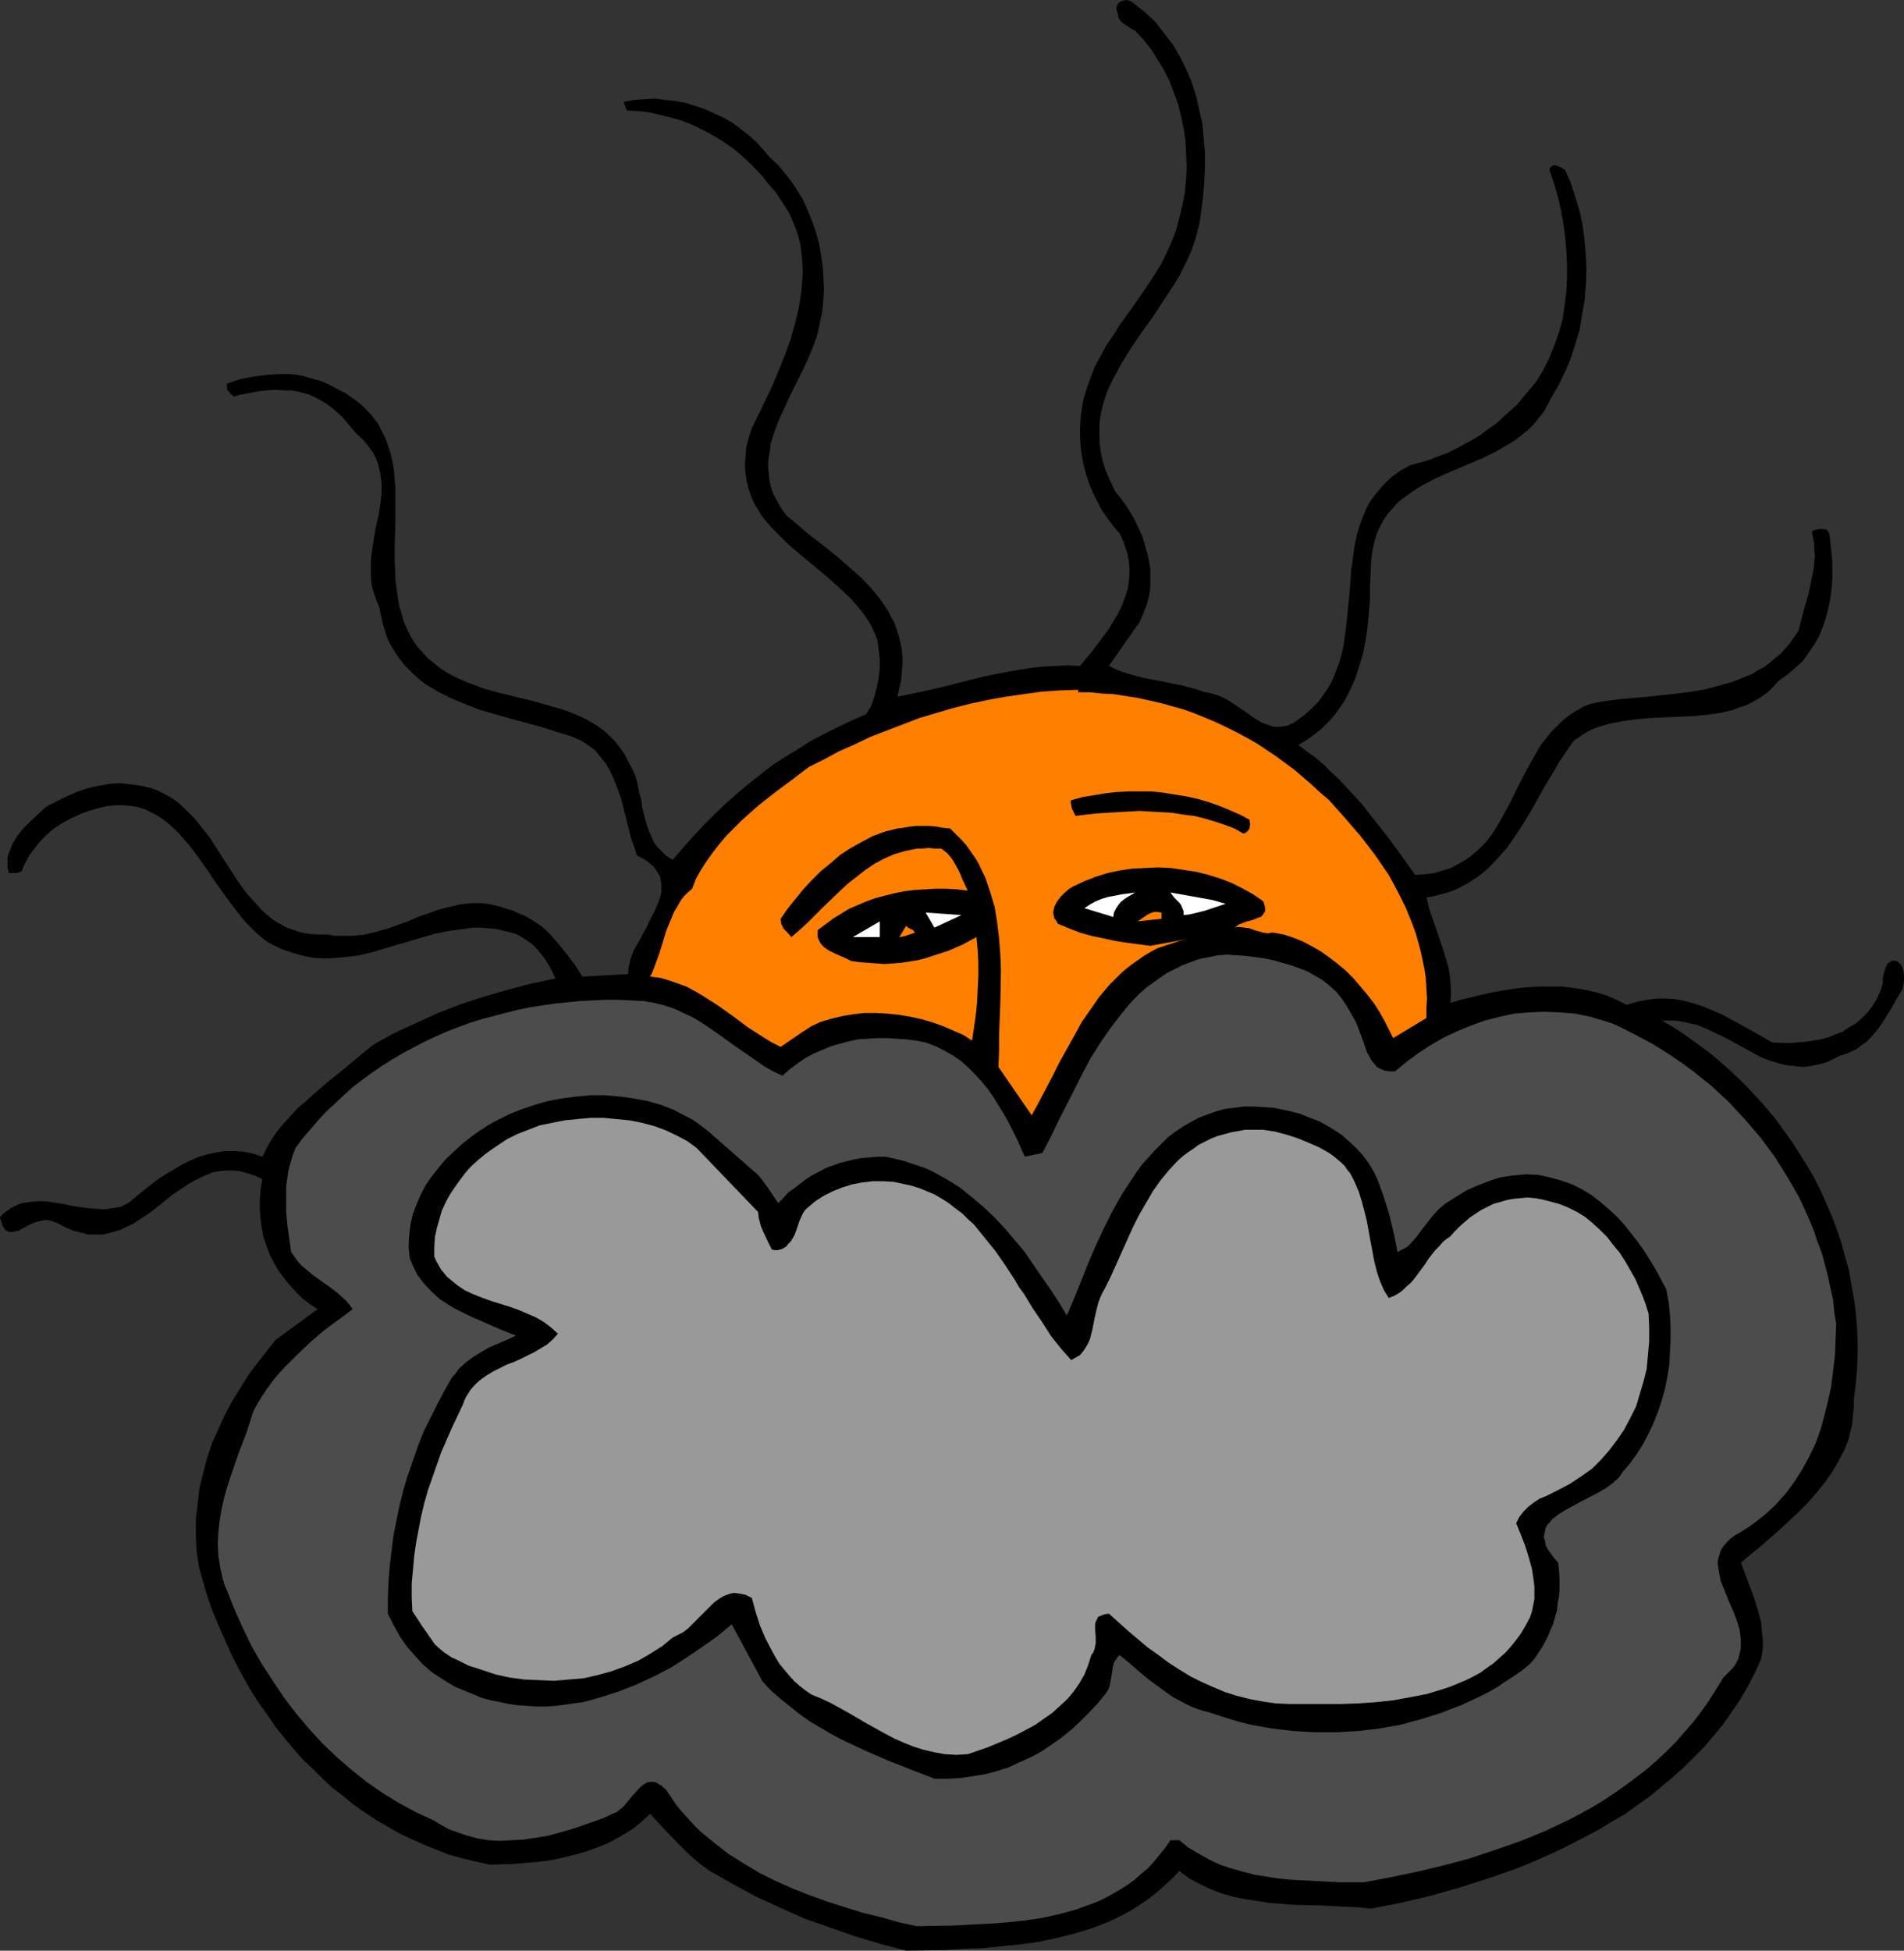 <?xml version="1.0" encoding="UTF-8" standalone="no"?>
<svg
   version="1.0"
   width="129.724mm"
   height="132.868mm"
   id="svg12"
   sodipodi:docname="Sun &amp; Clouds 24.wmf"
   xmlns:inkscape="http://www.inkscape.org/namespaces/inkscape"
   xmlns:sodipodi="http://sodipodi.sourceforge.net/DTD/sodipodi-0.dtd"
   xmlns="http://www.w3.org/2000/svg"
   xmlns:svg="http://www.w3.org/2000/svg">
  <rect width="100%" height="100%" fill="#333333" stroke="none"/>
  <sodipodi:namedview
     id="namedview12"
     pagecolor="#ffffff"
     bordercolor="#000000"
     borderopacity="0.25"
     inkscape:showpageshadow="2"
     inkscape:pageopacity="0.0"
     inkscape:pagecheckerboard="0"
     inkscape:deskcolor="#d1d1d1"
     inkscape:document-units="mm" />
  <defs
     id="defs1">
    <pattern
       id="WMFhbasepattern"
       patternUnits="userSpaceOnUse"
       width="6"
       height="6"
       x="0"
       y="0" />
  </defs>
  <path
     style="fill:#000000;fill-opacity:1;fill-rule:evenodd;stroke:none"
     d="m 291.688,0.646 1.616,1.293 1.454,1.131 2.747,2.585 2.262,2.908 2.262,2.908 1.778,3.07 1.616,3.232 1.454,3.393 1.131,3.555 0.808,3.555 0.808,3.555 0.323,3.716 0.323,3.716 v 3.878 l -0.162,3.716 -0.323,3.878 -0.485,3.878 -0.323,2.424 -0.646,2.585 -0.646,2.424 -0.808,2.262 -0.97,2.262 -1.131,2.262 -1.131,2.262 -1.293,2.1 -2.747,4.201 -2.747,4.201 -2.909,4.039 -2.747,4.039 -2.586,4.201 -1.131,2.1 -1.131,2.1 -0.97,2.1 -0.808,2.1 -0.646,2.262 -0.485,2.262 -0.323,2.262 v 2.262 2.424 l 0.323,2.424 0.485,2.424 0.808,2.585 1.131,2.585 1.293,2.747 1.454,1.777 1.293,1.777 1.131,1.777 1.131,1.939 0.97,2.1 0.97,2.1 0.646,2.1 0.646,2.262 0.485,2.1 0.323,2.262 v 2.262 2.262 l -0.323,2.262 -0.646,2.262 -0.808,2.1 -0.97,2.262 -7.918,11.31 1.293,0.646 1.454,0.646 3.07,0.969 3.07,0.808 3.394,0.646 6.464,1.293 3.07,0.808 3.07,0.969 1.616,0.323 1.616,0.485 1.454,0.646 1.454,0.808 2.909,1.939 1.454,0.969 1.293,0.969 1.454,0.969 1.454,0.808 1.454,0.485 1.293,0.485 h 1.454 l 1.454,-0.162 0.808,-0.162 0.646,-0.323 0.808,-0.323 0.646,-0.485 2.262,-1.616 1.778,-1.616 1.778,-1.777 1.293,-1.777 1.293,-1.939 1.131,-2.1 0.808,-2.1 0.808,-2.1 0.646,-2.262 0.485,-2.262 0.323,-2.262 0.323,-2.424 0.485,-4.686 0.485,-4.847 0.323,-4.847 0.646,-4.686 0.323,-2.262 0.485,-2.262 0.646,-2.262 0.808,-2.1 0.808,-2.1 0.97,-1.939 1.293,-1.777 1.454,-1.777 1.616,-1.777 1.778,-1.616 2.101,-1.454 2.424,-1.293 2.424,-0.646 2.262,-0.646 2.424,-0.969 2.262,-0.808 2.262,-1.131 2.101,-1.131 2.101,-1.131 2.101,-1.293 1.939,-1.454 2.101,-1.454 1.778,-1.616 1.939,-1.777 1.778,-1.616 1.616,-1.939 1.616,-1.939 1.616,-1.939 1.778,-2.908 1.616,-3.232 1.293,-3.232 1.131,-3.232 0.97,-3.393 0.485,-3.555 0.485,-3.555 0.162,-3.555 v -3.555 l -0.162,-3.555 -0.323,-3.555 -0.485,-3.555 -0.646,-3.555 -0.808,-3.393 -0.97,-3.393 -1.131,-3.232 0.162,-0.485 0.162,-0.323 0.485,-0.323 0.485,-0.162 0.646,0.162 1.131,0.485 0.485,0.323 0.485,0.323 1.454,3.232 1.131,3.555 1.131,3.716 0.808,3.716 0.485,3.878 0.323,3.878 0.162,3.716 -0.162,4.039 -0.323,3.878 -0.646,3.716 -0.646,3.878 -1.131,3.716 -1.131,3.555 -1.454,3.393 -1.616,3.393 -1.778,3.07 -1.131,2.1 -0.97,1.777 -1.293,1.616 -1.293,1.616 -1.454,1.454 -1.616,1.293 -1.616,1.293 -1.616,0.969 -3.555,2.1 -3.717,1.777 -7.595,3.232 -3.717,1.616 -3.717,1.939 -1.616,0.969 -1.616,1.131 -1.616,1.131 -1.454,1.131 -1.293,1.454 -1.293,1.454 -1.131,1.616 -0.97,1.777 -0.808,1.777 -0.646,2.1 -0.485,2.262 -0.323,2.424 -0.323,7.109 v 3.393 l -0.323,3.555 -0.323,3.393 -0.485,3.393 -0.646,3.232 -0.97,3.232 -0.97,3.07 -1.293,2.908 -1.454,2.908 -1.778,2.585 -0.97,1.293 -1.131,1.293 -1.131,1.131 -1.131,1.131 -1.454,1.131 -1.293,0.969 -1.454,0.969 -1.616,0.969 2.101,1.616 2.262,1.616 2.101,1.777 1.939,1.939 2.101,1.939 1.939,2.1 3.878,4.201 3.555,4.524 3.555,4.524 3.394,4.686 3.232,4.524 2.586,-0.162 2.424,-0.323 2.101,-0.646 2.101,-0.646 1.778,-0.969 1.778,-0.969 1.616,-1.131 1.454,-1.293 1.454,-1.293 1.293,-1.454 1.131,-1.454 1.131,-1.777 1.939,-3.393 1.939,-3.555 1.778,-3.716 1.939,-3.716 1.939,-3.555 2.101,-3.555 1.293,-1.616 1.293,-1.616 1.454,-1.454 1.454,-1.454 1.616,-1.293 1.778,-1.131 1.939,-1.131 2.101,-0.808 3.555,-0.646 3.717,-0.485 7.434,-0.646 7.434,-0.808 3.717,-0.485 3.717,-0.646 3.555,-0.969 3.394,-0.969 3.232,-1.293 1.616,-0.646 1.454,-0.969 1.616,-0.808 1.454,-1.131 1.293,-1.131 1.454,-1.131 1.293,-1.454 1.131,-1.293 1.131,-1.616 1.131,-1.616 0.808,-3.232 0.808,-3.07 0.97,-3.232 0.646,-3.232 0.646,-3.07 0.323,-3.393 -0.162,-1.454 v -1.777 l -0.323,-1.454 -0.323,-1.616 0.485,-0.323 0.646,-0.162 0.646,-0.162 h 0.808 0.646 l 0.646,0.162 0.323,0.485 0.323,0.485 0.323,2.747 0.323,2.747 0.162,2.747 v 2.747 l -0.162,2.747 -0.323,2.585 -0.485,2.585 -0.646,2.585 -0.808,2.424 -0.97,2.424 -1.293,2.262 -1.454,2.1 -1.454,2.1 -1.939,1.777 -2.101,1.777 -2.262,1.616 -1.293,1.454 -1.293,1.293 -1.293,0.969 -1.454,0.969 -1.454,0.808 -1.616,0.808 -1.616,0.485 -1.616,0.646 -3.394,0.808 -3.394,0.485 -3.555,0.323 -3.717,0.162 -3.555,0.162 -3.717,0.162 -3.555,0.323 -3.555,0.485 -3.394,0.646 -1.616,0.485 -1.616,0.485 -1.616,0.646 -1.454,0.808 -1.454,0.969 -1.454,0.969 -1.939,2.747 -1.939,2.908 -1.778,3.07 -1.939,3.232 -3.555,6.301 -1.939,3.232 -1.939,2.908 -2.101,3.07 -2.262,2.585 -2.424,2.585 -1.293,1.131 -1.454,1.131 -1.454,0.969 -1.454,0.969 -1.616,0.808 -1.616,0.808 -1.778,0.646 -1.778,0.485 -1.778,0.485 -1.939,0.323 0.808,3.232 1.131,3.232 2.262,6.625 0.97,3.232 0.485,1.616 0.323,1.777 0.162,1.777 0.162,1.939 v 1.777 l -0.162,1.939 2.586,-0.808 2.747,-0.646 2.747,-0.646 2.747,-0.646 2.909,-0.485 3.07,-0.485 2.909,-0.323 3.07,-0.162 h 2.909 3.07 l 2.909,0.323 2.909,0.485 2.909,0.646 2.747,0.808 2.586,1.131 2.586,1.293 2.747,-0.808 2.424,-0.485 2.586,-0.323 h 2.424 l 2.424,0.162 2.424,0.485 2.424,0.646 2.424,0.808 2.262,0.969 2.262,0.969 4.525,2.424 4.363,2.424 4.202,2.424 4.202,0.162 2.101,-0.162 2.101,-0.162 2.101,-0.323 1.939,-0.323 1.939,-0.485 1.939,-0.808 1.778,-0.646 1.616,-1.131 1.778,-0.969 1.454,-1.293 1.454,-1.454 1.293,-1.616 1.131,-1.777 0.97,-2.1 0.323,-0.969 0.323,-1.131 v -1.131 l 0.162,-1.131 0.323,-0.969 0.323,-0.969 0.485,-0.969 0.485,-0.323 0.485,-0.323 h 0.646 0.485 l 0.646,0.323 0.323,0.323 0.323,0.323 0.323,0.485 0.323,1.131 0.162,1.293 v 1.131 l -0.162,1.293 -0.323,1.131 -1.454,2.424 -1.454,2.585 -1.616,2.585 -1.616,2.424 -1.939,2.262 -1.131,1.131 -1.131,0.808 -1.293,0.969 -1.293,0.646 -1.454,0.646 -1.616,0.485 -1.616,0.808 -1.616,0.808 -1.616,0.485 -1.616,0.323 -1.616,0.323 -1.454,0.162 -1.454,-0.162 -1.454,-0.162 -1.454,-0.162 -1.454,-0.323 -2.747,-0.808 -2.747,-1.131 -2.586,-1.454 -5.333,-2.908 -2.586,-1.293 -2.747,-1.293 -2.747,-1.131 -2.909,-0.646 -1.454,-0.323 -1.454,-0.162 h -1.616 -1.616 l 3.07,1.777 2.909,1.939 2.909,2.1 2.909,2.1 2.747,2.262 2.586,2.262 2.747,2.585 2.424,2.424 2.424,2.585 2.424,2.747 2.262,2.747 2.101,2.908 2.101,2.908 1.939,3.07 1.939,3.07 1.778,3.07 1.616,3.232 1.454,3.232 1.454,3.393 1.293,3.393 1.131,3.393 0.97,3.555 0.97,3.393 0.646,3.716 0.646,3.555 0.485,3.555 0.323,3.878 0.162,3.555 v 3.716 l -0.162,3.878 -0.323,3.716 -0.485,3.878 v 1.777 l -0.162,1.616 -0.162,1.777 -0.162,1.616 -0.485,1.616 -0.323,1.616 -1.131,2.908 -1.616,3.07 -1.616,2.747 -1.939,2.747 -2.101,2.585 -2.262,2.585 -2.424,2.424 -2.424,2.262 -2.424,2.262 -5.01,4.363 -2.424,1.939 -2.424,2.1 2.262,5.978 1.131,3.07 0.97,3.07 0.808,3.07 0.323,3.232 0.162,1.454 v 1.777 l -0.162,1.616 -0.323,1.616 -1.616,3.555 -1.778,3.393 -1.939,3.393 -2.101,3.07 -2.262,3.232 -2.424,2.908 -2.424,2.908 -2.747,2.747 -2.586,2.585 -2.909,2.585 -2.909,2.424 -2.909,2.424 -3.232,2.262 -3.07,2.262 -3.394,1.939 -3.394,2.1 -3.394,1.777 -3.394,1.777 -3.555,1.777 -3.555,1.616 -3.717,1.616 -3.555,1.454 -7.434,2.585 -7.595,2.424 -7.434,2.1 -7.595,1.777 -7.434,1.454 -3.232,-0.323 -3.394,-0.162 -6.464,-0.323 -6.626,-0.162 -6.464,-0.485 -3.07,-0.485 -3.232,-0.485 -3.07,-0.646 -2.909,-0.808 -2.909,-1.131 -2.747,-1.293 -2.747,-1.454 -2.586,-1.939 -1.616,1.777 -1.778,1.616 -1.616,1.454 -1.939,1.616 -1.778,1.293 -1.939,1.293 -1.778,1.131 -2.101,1.131 -1.939,0.969 -2.101,0.969 -4.202,1.616 -4.363,1.293 -4.525,1.131 -4.525,0.969 -4.686,0.646 -4.848,0.485 -4.848,0.485 -4.848,0.162 -5.01,0.323 -9.858,0.162 -6.787,-1.777 -6.464,-1.939 -6.464,-2.262 -6.464,-2.262 -6.141,-2.747 -6.302,-2.908 -5.979,-3.232 -5.979,-3.393 -2.262,-1.616 -2.101,-1.777 -1.939,-1.777 -1.939,-1.939 -3.555,-3.716 -3.555,-3.878 -1.939,1.777 -2.101,1.777 -2.262,1.454 -2.262,1.293 -2.424,1.293 -2.424,0.969 -2.586,0.969 -2.747,0.808 -2.586,0.646 -2.747,0.646 -2.909,0.485 -2.747,0.323 -5.818,0.485 -5.818,0.162 -3.555,-0.808 -3.394,-0.808 -3.555,-0.969 -3.232,-1.293 -3.232,-1.293 -3.232,-1.454 -3.07,-1.454 -3.07,-1.777 -3.07,-1.777 -2.909,-1.939 -2.747,-1.939 -2.747,-2.262 -2.747,-2.1 -2.586,-2.424 -2.424,-2.424 -2.586,-2.424 -2.262,-2.585 -2.262,-2.747 -2.262,-2.747 -1.939,-2.908 -2.101,-2.908 -1.939,-2.908 -1.778,-3.07 -1.778,-3.232 -1.616,-3.07 -1.454,-3.232 -1.454,-3.232 -1.454,-3.393 -1.293,-3.232 -1.131,-3.393 -0.97,-3.393 -0.97,-3.393 -0.646,-4.201 -0.162,-4.201 v -4.039 l 0.485,-4.039 0.485,-4.039 0.97,-3.878 0.97,-3.716 1.293,-3.878 1.616,-3.555 1.616,-3.555 1.778,-3.393 2.101,-3.393 2.101,-3.393 2.262,-3.07 2.424,-3.07 2.424,-3.07 10.827,-7.917 -1.939,-1.293 -1.939,-1.454 -1.616,-1.616 -1.616,-1.777 -1.454,-1.777 -1.454,-1.939 -1.131,-1.939 -1.131,-2.1 -0.808,-2.262 -0.808,-2.262 -0.485,-2.424 -0.323,-2.424 -0.162,-2.424 v -2.585 l 0.162,-2.585 0.485,-2.585 -1.939,-0.969 -2.101,-0.646 -1.778,-0.485 -1.778,-0.162 h -1.778 l -1.616,0.162 -1.778,0.323 -1.616,0.646 -1.454,0.646 -1.616,0.808 -1.454,0.808 -1.454,0.969 -2.909,1.939 -2.747,2.262 -2.909,2.262 -2.909,1.939 -1.454,0.969 -1.454,0.646 -1.616,0.808 -1.454,0.485 -1.778,0.485 -1.616,0.323 h -1.778 -1.778 l -1.939,-0.485 -1.939,-0.485 -1.939,-0.808 -2.101,-1.131 -1.293,-0.485 -1.131,-0.323 h -1.131 l -1.293,0.323 -1.131,0.323 -1.131,0.485 -0.97,0.485 -2.101,1.131 -0.808,0.162 -0.97,0.162 H 2.262 L 1.454,316.689 1.131,316.366 0.97,316.043 0.646,315.558 0.485,314.75 0.162,314.104 0,313.296 l 0.97,-0.969 0.97,-0.646 0.808,-0.646 0.97,-0.485 0.97,-0.485 0.97,-0.323 2.101,-0.323 1.939,-0.162 h 2.101 l 2.101,0.323 2.101,0.323 2.262,0.485 2.101,0.323 2.262,0.323 2.101,0.162 2.101,0.162 2.101,-0.323 2.101,-0.323 0.97,-0.485 0.97,-0.485 1.778,-1.454 1.778,-1.454 3.878,-3.07 1.939,-1.293 2.262,-1.293 2.101,-1.293 2.262,-1.131 2.262,-0.969 2.262,-0.646 2.262,-0.485 2.262,-0.323 h 2.424 l 2.424,0.162 2.262,0.485 2.424,0.808 1.131,-2.262 1.293,-2.262 1.454,-2.1 1.616,-1.939 1.778,-1.939 1.778,-1.939 3.878,-3.393 3.878,-3.393 4.04,-3.232 3.878,-3.232 3.717,-3.07 5.494,-3.07 5.656,-2.585 5.656,-2.585 5.818,-2.262 5.979,-1.939 6.141,-1.777 6.141,-1.616 6.141,-1.293 -0.808,-1.777 -0.97,-1.777 -1.131,-1.777 -1.293,-1.616 -1.454,-1.616 -1.778,-1.293 -1.778,-1.131 -0.97,-0.485 -1.131,-0.323 -1.939,-0.485 -2.101,-0.485 -1.939,-0.162 -2.101,-0.162 h -1.939 l -2.101,0.323 -3.878,0.485 -3.878,0.808 -3.878,1.131 -7.757,2.262 -3.717,1.131 -3.878,0.969 -3.878,0.485 -1.939,0.162 -1.939,0.162 h -2.101 l -1.939,-0.162 -1.939,-0.323 -1.939,-0.485 -2.101,-0.646 -1.939,-0.646 -2.101,-0.969 -2.101,-1.131 -1.454,-1.131 -1.454,-1.293 -1.293,-1.293 -1.454,-1.454 -2.424,-3.07 -2.424,-3.232 -2.424,-3.393 -2.262,-3.393 -2.424,-3.393 -2.424,-3.232 -1.293,-1.454 -1.293,-1.454 -1.293,-1.293 -1.454,-1.293 -1.454,-1.131 -1.454,-0.969 -1.616,-0.808 -1.616,-0.808 -1.616,-0.485 -1.778,-0.323 -1.939,-0.162 h -1.939 l -2.101,0.162 -2.101,0.485 -2.262,0.646 -2.424,0.808 -2.424,1.131 -2.424,1.293 -2.262,1.454 -2.101,1.777 -1.939,2.1 -1.616,2.1 -0.808,1.131 -0.646,1.293 -0.646,1.131 -0.485,1.293 -0.323,0.323 -0.323,0.162 -0.808,0.162 H 3.232 2.262 l -0.323,-1.454 v -1.293 -1.293 l 0.323,-1.131 0.485,-1.131 0.485,-1.293 0.646,-0.969 0.646,-1.131 1.616,-1.939 1.939,-1.939 1.939,-1.777 1.939,-1.777 5.171,-2.585 2.586,-1.131 2.747,-0.969 2.909,-0.646 2.747,-0.485 1.616,-0.162 h 1.454 l 1.454,0.162 1.454,0.162 2.262,0.323 2.101,0.485 1.939,0.646 1.939,0.969 1.778,0.969 1.616,1.131 1.454,1.293 1.454,1.454 1.454,1.454 1.293,1.616 2.586,3.232 2.262,3.555 2.424,3.716 2.262,3.555 2.424,3.393 1.293,1.454 1.454,1.616 1.293,1.454 1.454,1.293 1.616,1.293 1.616,0.969 1.778,0.969 1.939,0.646 1.939,0.646 2.101,0.323 2.262,0.162 h 2.424 l 1.616,0.323 h 1.616 1.616 1.454 l 3.07,-0.323 2.747,-0.646 2.909,-0.808 2.747,-0.969 2.747,-0.969 2.586,-1.131 5.494,-1.939 2.586,-0.646 2.747,-0.646 2.747,-0.323 h 1.454 1.454 l 1.454,0.162 1.454,0.323 1.454,0.323 1.454,0.485 1.778,0.485 1.778,0.808 1.616,0.646 1.454,0.808 1.454,0.969 1.293,0.808 1.293,1.131 1.131,1.131 2.101,2.424 2.101,2.585 2.101,2.747 1.939,3.07 11.797,-0.646 v -0.969 l 0.162,-0.969 0.485,-2.1 0.808,-2.1 1.131,-1.939 2.262,-4.201 0.97,-2.1 1.131,-2.1 0.808,-1.939 0.646,-1.939 0.162,-0.969 v -0.969 -0.969 l -0.162,-0.808 -0.162,-0.969 -0.485,-0.808 -0.485,-0.808 -0.646,-0.969 -0.808,-0.646 -0.97,-0.808 -1.293,-0.808 -1.293,-0.646 -0.646,-2.1 -0.808,-2.1 -1.131,-4.524 -1.131,-4.524 -0.646,-2.262 -0.808,-2.1 -0.808,-2.1 -0.97,-2.1 -1.131,-1.939 -1.293,-1.616 -1.454,-1.777 -1.778,-1.293 -0.97,-0.646 -1.131,-0.646 -1.131,-0.485 -1.131,-0.485 -3.717,-1.131 -4.04,-1.293 -7.757,-2.1 -4.04,-1.131 -3.878,-1.131 -3.717,-1.454 -3.555,-1.454 -3.555,-1.777 -1.616,-0.969 -1.616,-0.969 -1.454,-1.131 -1.454,-1.293 -1.293,-1.293 -1.293,-1.293 -1.131,-1.454 -1.131,-1.616 -0.97,-1.616 -0.97,-1.777 -0.646,-1.939 -0.646,-2.1 -0.485,-2.262 -0.485,-2.262 -0.646,-1.454 -0.485,-1.454 -0.485,-1.454 -0.323,-1.454 -0.162,-1.616 v -1.454 -2.908 l 0.323,-2.908 0.485,-2.908 0.485,-2.908 0.646,-2.747 0.485,-2.908 0.323,-2.747 v -2.747 l -0.162,-1.293 -0.162,-1.293 -0.323,-1.293 -0.323,-1.293 -0.485,-1.293 -0.646,-1.293 -0.808,-1.131 -0.97,-1.293 -1.131,-1.293 -1.293,-1.131 -1.939,-2.262 -1.778,-2.1 -2.101,-1.939 -2.101,-1.616 -2.262,-1.293 -1.293,-0.646 -1.131,-0.485 -1.293,-0.323 -1.293,-0.323 -1.454,-0.323 h -1.454 l -3.555,-0.162 -3.394,0.323 -3.394,0.646 -1.778,0.323 -1.454,0.485 -0.808,-0.646 -0.646,-0.808 -0.323,-0.323 v -0.485 l -0.162,-0.485 0.162,-0.646 3.394,-1.131 3.394,-0.646 3.717,-0.485 3.555,-0.162 h 1.939 l 1.778,0.162 1.778,0.323 1.616,0.485 1.778,0.485 1.616,0.485 1.778,0.808 1.454,0.808 2.586,1.293 2.101,1.454 1.939,1.454 1.778,1.777 1.454,1.616 1.293,1.777 0.97,1.939 0.97,1.939 0.646,1.939 0.646,2.1 0.485,2.1 0.323,2.1 0.162,2.262 0.162,2.262 v 4.524 4.686 l -0.162,4.686 v 4.686 l 0.162,4.686 0.323,2.424 0.323,2.262 0.323,2.1 0.646,2.1 0.646,2.262 0.97,2.1 0.97,1.939 1.293,1.939 1.454,1.616 1.454,1.616 1.616,1.293 1.616,1.293 1.778,1.131 1.778,0.969 1.778,0.808 1.939,0.808 3.878,1.454 4.04,1.131 4.04,0.969 4.04,0.969 4.04,1.131 3.878,1.131 1.939,0.646 1.939,0.808 1.778,0.808 1.778,0.969 1.616,0.969 1.616,1.131 1.454,1.293 1.454,1.454 1.293,1.616 1.293,1.777 0.97,1.939 1.131,2.1 0.646,1.454 0.485,1.616 0.646,3.07 0.485,1.777 0.162,1.616 0.808,3.232 0.485,1.616 0.485,1.454 0.646,1.454 0.646,1.454 0.97,1.293 1.131,1.131 1.131,1.131 1.616,0.969 2.747,-3.232 2.747,-3.07 2.747,-2.908 2.909,-2.908 2.909,-2.747 2.747,-2.424 2.909,-2.424 3.07,-2.424 2.909,-2.262 3.232,-2.1 3.232,-1.939 3.232,-2.1 3.394,-1.777 3.555,-1.777 3.717,-1.777 3.717,-1.616 1.293,-2.1 0.808,-2.262 0.646,-2.424 0.485,-2.424 0.323,-2.424 v -2.585 l -0.323,-2.585 -0.323,-2.424 -0.808,-1.939 -0.808,-1.777 -1.131,-1.777 -1.131,-1.616 -2.747,-3.232 -3.07,-2.908 -3.232,-2.908 -6.626,-5.494 -3.232,-2.747 -2.909,-2.908 -1.454,-1.454 -1.293,-1.454 -1.293,-1.616 -0.97,-1.616 -0.97,-1.616 -0.808,-1.777 -0.646,-1.939 -0.485,-1.939 -0.323,-1.939 -0.162,-2.262 0.162,-2.1 0.162,-2.424 0.646,-2.424 0.808,-2.585 1.778,-3.555 1.778,-3.716 1.778,-3.716 1.616,-3.878 1.616,-4.039 1.454,-4.039 1.131,-4.039 0.97,-4.039 0.646,-4.201 0.162,-2.1 0.162,-2.1 v -1.939 l -0.162,-2.1 -0.162,-1.939 -0.323,-2.1 -0.485,-1.939 -0.646,-1.939 -0.808,-1.939 -0.808,-1.939 -1.131,-1.777 -1.131,-1.777 -1.293,-1.939 -1.616,-1.777 -1.616,-2.1 -1.778,-1.939 -1.778,-1.777 -1.939,-1.777 -2.101,-1.777 -2.101,-1.454 -2.262,-1.454 -2.262,-1.293 -2.262,-1.131 -2.424,-1.131 -2.586,-0.969 -2.424,-0.646 -2.586,-0.646 -2.747,-0.646 -2.747,-0.323 -2.747,-0.162 h -0.323 l -0.162,-0.323 -0.162,-0.485 -0.323,-0.808 -0.162,-0.646 2.747,-0.485 2.586,-0.162 2.747,-0.162 2.586,0.323 2.747,0.323 2.586,0.485 2.586,0.808 2.424,0.808 2.424,1.131 2.424,1.131 2.262,1.293 2.101,1.616 2.101,1.616 1.778,1.616 1.778,1.939 1.616,1.939 2.101,1.939 1.778,2.1 1.778,2.262 1.616,2.424 1.454,2.424 1.131,2.585 1.131,2.747 0.97,2.747 0.808,2.908 0.485,2.747 0.485,3.07 0.162,2.908 0.162,3.07 -0.162,3.07 -0.323,3.07 -0.646,2.908 -0.646,3.07 -1.131,3.07 -1.293,3.07 -1.454,3.07 -3.07,6.14 -1.454,3.232 -1.454,3.07 -1.131,3.07 -0.97,3.07 -0.162,1.616 -0.323,1.616 -0.162,1.454 v 1.616 l 0.162,1.454 0.162,1.616 0.323,1.454 0.485,1.616 0.808,1.616 0.808,1.454 0.97,1.616 1.131,1.454 2.586,2.1 2.586,2.262 2.909,2.262 2.909,2.262 2.747,2.262 2.747,2.424 2.747,2.424 2.586,2.747 2.262,2.747 1.939,2.908 0.808,1.616 0.808,1.454 0.646,1.777 0.485,1.616 0.485,1.777 0.323,1.777 0.162,1.939 v 1.777 l -0.162,2.1 -0.162,1.939 -0.485,2.1 -0.485,2.262 5.494,-1.131 5.818,-1.293 5.656,-1.454 5.818,-1.454 5.818,-1.131 2.909,-0.485 3.07,-0.485 3.07,-0.323 3.07,-0.162 3.07,-0.162 3.232,0.162 3.07,-3.716 2.909,-3.878 1.454,-1.939 1.131,-1.939 1.293,-2.1 0.97,-2.1 0.808,-2.1 0.646,-2.1 0.323,-2.262 0.162,-2.262 -0.162,-2.424 -0.485,-2.424 -0.808,-2.424 -0.485,-1.131 -0.646,-1.293 -1.616,-1.939 -1.454,-1.939 -1.454,-2.1 -1.131,-2.1 -1.131,-2.262 -0.97,-2.262 -0.808,-2.424 -0.646,-2.424 -0.485,-2.424 -0.323,-2.424 -0.162,-2.585 v -2.424 l 0.162,-2.585 0.323,-2.585 0.485,-2.424 0.808,-2.585 0.97,-2.747 1.131,-2.908 1.454,-2.585 1.454,-2.747 1.778,-2.585 1.616,-2.585 3.717,-5.17 3.555,-5.17 1.778,-2.747 1.616,-2.585 1.454,-2.908 1.293,-2.908 1.131,-2.908 0.808,-3.07 0.808,-3.393 0.646,-3.232 0.323,-3.393 0.162,-3.232 -0.162,-3.393 -0.162,-3.393 -0.485,-3.232 -0.646,-3.07 -0.808,-3.232 -1.131,-3.07 -1.131,-2.908 -1.454,-2.908 -1.616,-2.585 -1.616,-2.585 -1.939,-2.424 -2.101,-2.262 -0.646,-0.323 -0.808,-0.485 -1.454,-0.969 -0.646,-0.485 -0.485,-0.646 -0.323,-0.646 -0.162,-0.969 -0.162,-0.485 -0.162,-0.485 V 1.939 l 0.162,-0.485 0.323,-0.646 0.646,-0.485 0.646,-0.162 L 290.072,0 l 0.808,0.162 z"
     id="path1" />
  <path
     style="fill:#ff7f00;fill-opacity:1;fill-rule:evenodd;stroke:none"
     d="m 277.628,178.218 h 3.07 l 3.07,0.323 3.07,0.162 3.07,0.485 3.07,0.485 2.909,0.646 2.909,0.646 2.909,0.808 2.909,0.808 2.747,0.969 5.494,2.262 2.747,1.293 2.586,1.293 2.747,1.454 2.586,1.454 2.424,1.616 2.424,1.616 2.424,1.777 2.424,1.777 2.262,1.939 2.262,1.939 2.262,2.1 2.262,1.939 4.04,4.524 4.04,4.686 3.717,4.847 3.555,5.17 2.262,4.201 2.101,4.201 1.778,4.363 0.808,2.262 0.646,2.262 0.646,2.424 0.485,2.262 0.485,2.424 0.323,2.262 0.162,2.585 0.162,2.585 -0.162,2.424 v 2.585 l -8.565,5.17 -1.131,-2.262 -1.131,-2.262 -1.293,-2.262 -1.454,-2.262 -1.616,-2.1 -1.778,-2.1 -1.778,-2.1 -1.939,-1.939 -2.101,-1.777 -2.101,-1.616 -2.262,-1.616 -2.262,-1.293 -2.424,-1.293 -2.424,-0.969 -2.424,-0.808 -2.586,-0.485 h -0.646 l -0.808,0.162 -1.293,-0.162 -1.131,-0.323 -1.131,-0.323 -1.293,-0.485 -1.293,-0.162 -1.131,-0.162 h -0.808 l -0.646,0.162 0.485,-0.323 0.646,-0.485 1.293,-0.485 0.808,-0.323 0.808,-0.162 1.454,-0.485 0.646,-0.323 0.646,-0.162 0.485,-0.485 0.323,-0.485 0.323,-0.485 v -0.808 l -0.162,-0.808 -0.323,-0.969 -2.586,-1.777 -2.586,-1.454 -2.909,-1.454 -2.909,-1.131 -3.07,-0.969 -3.232,-0.808 -3.232,-0.485 -3.232,-0.485 -3.394,-0.162 -3.232,0.162 -3.394,0.162 -3.232,0.485 -3.07,0.646 -3.07,0.969 -2.909,1.131 -2.747,1.293 -1.131,0.646 -1.131,0.969 -1.131,1.131 -0.97,1.293 -0.323,0.646 -0.323,0.646 -0.162,0.808 -0.162,0.646 0.162,0.646 0.162,0.808 0.485,0.646 0.485,0.808 2.747,1.131 2.909,1.131 2.909,0.808 3.07,0.646 2.909,0.646 3.07,0.485 6.141,0.808 9.696,-1.777 -2.101,0.485 -1.939,0.646 -1.939,0.646 -1.939,0.646 -1.778,0.969 -1.616,0.969 -1.616,1.131 -1.616,1.131 -1.454,1.131 -1.454,1.293 -2.747,2.747 -2.586,3.07 -2.262,3.232 -2.262,3.232 -1.939,3.555 -3.878,6.948 -1.778,3.555 -1.778,3.393 -1.778,3.393 -1.778,3.232 -8.565,-12.441 0.162,-4.039 v -4.039 l 0.323,-8.402 0.162,-8.402 -0.162,-4.201 -0.323,-4.039 -0.485,-4.039 -0.646,-4.039 -1.131,-3.716 -0.646,-1.939 -0.646,-1.939 -0.808,-1.616 -0.808,-1.777 -0.97,-1.616 -1.131,-1.616 -1.131,-1.616 -1.293,-1.454 -1.454,-1.454 -1.454,-1.454 -1.778,-0.162 -1.778,-0.323 -1.778,-0.162 h -1.778 -1.616 l -1.616,0.162 -1.778,0.323 -1.454,0.162 -3.232,0.808 -3.07,1.131 -2.747,1.454 -2.909,1.616 -2.747,1.777 -2.424,2.1 -2.586,2.1 -2.262,2.262 -2.262,2.424 -2.101,2.585 -1.939,2.424 -1.778,2.585 0.162,1.293 0.646,1.293 0.97,0.969 0.97,1.131 2.101,-1.777 2.101,-1.939 4.04,-4.039 4.202,-4.039 2.101,-1.939 2.262,-1.777 2.262,-1.777 2.424,-1.616 2.424,-1.293 2.586,-1.131 2.747,-0.808 1.616,-0.323 1.454,-0.323 h 1.454 l 1.616,-0.162 1.454,0.162 h 1.778 l 1.454,1.131 1.131,1.293 0.808,1.293 0.808,1.454 0.646,1.293 0.646,1.616 1.293,2.747 -2.747,-0.323 -2.747,-0.162 h -2.747 l -2.747,0.162 -2.586,0.162 -2.747,0.323 -2.424,0.485 -2.586,0.646 -2.424,0.646 -2.262,0.808 -2.262,0.969 -2.262,0.969 -2.101,1.293 -2.101,1.293 -1.939,1.454 -1.939,1.454 v 0.969 0.808 l 0.323,0.808 0.323,0.646 0.485,0.646 0.485,0.485 1.131,0.808 1.616,0.808 1.454,0.646 1.454,0.646 1.293,0.646 2.101,0.323 2.262,0.162 2.101,0.162 2.262,0.162 2.101,-0.162 2.101,-0.162 2.101,-0.323 2.101,-0.323 1.939,-0.485 1.939,-0.646 4.04,-1.293 3.717,-1.616 3.555,-1.939 0.323,3.393 0.162,3.232 v 3.393 l -0.162,3.393 -0.162,3.393 -0.323,3.232 -0.97,6.625 -2.262,-1.454 -2.586,-1.131 -2.586,-1.131 -2.747,-0.969 -2.747,-0.808 -2.909,-0.646 -2.909,-0.485 -3.07,-0.323 -2.909,-0.162 h -3.07 l -2.747,0.323 -2.909,0.485 -2.747,0.646 -2.747,0.808 -2.424,1.131 -2.262,1.454 -5.656,3.878 -2.262,-1.131 -2.101,-1.293 -4.04,-2.585 -3.878,-2.908 -3.878,-2.747 -4.04,-2.585 -1.939,-1.131 -2.101,-1.131 -2.262,-0.808 -2.262,-0.808 -2.262,-0.646 -2.586,-0.323 0.646,-1.293 0.485,-1.293 1.131,-3.07 0.97,-3.07 0.97,-3.232 1.293,-3.07 0.646,-1.616 0.808,-1.293 0.808,-1.454 0.808,-1.131 1.131,-1.131 1.131,-0.969 0.97,-2.585 1.293,-2.262 1.454,-2.262 1.616,-2.262 1.778,-2.262 1.778,-2.1 1.939,-1.939 2.101,-2.1 4.202,-3.716 4.525,-3.555 4.363,-3.232 2.101,-1.616 1.939,-1.454 3.878,-1.939 3.878,-2.1 4.04,-1.777 4.04,-1.939 4.202,-1.616 4.202,-1.616 4.202,-1.616 4.363,-1.293 4.363,-1.293 4.525,-1.131 4.525,-0.969 4.525,-0.808 4.525,-0.646 4.686,-0.646 4.686,-0.323 4.686,-0.162 z"
     id="path2" />
  <path
     style="fill:#000000;fill-opacity:1;fill-rule:evenodd;stroke:none"
     d="m 321.745,211.018 0.162,1.131 -0.162,1.131 -0.323,0.485 -0.323,0.323 -0.323,0.323 -0.646,0.162 -2.262,-1.293 -2.586,-0.969 -2.424,-0.808 -2.747,-0.808 -2.586,-0.646 -2.747,-0.323 -2.909,-0.485 -2.747,-0.162 -2.909,-0.162 -2.747,-0.162 -5.656,0.323 -5.494,0.323 -2.747,0.323 -2.586,0.323 -0.485,-0.969 -0.485,-0.969 -0.162,-0.969 -0.162,-0.646 0.162,-0.485 2.909,-0.808 2.909,-0.485 2.909,-0.485 2.909,-0.323 3.07,-0.162 h 3.07 2.909 l 3.07,0.323 2.909,0.485 3.07,0.485 2.909,0.646 2.747,0.808 2.747,0.969 2.747,1.131 2.586,1.131 z"
     id="path3" />
  <path
     style="fill:#ffffff;fill-opacity:1;fill-rule:evenodd;stroke:none"
     d="m 292.334,229.761 -1.939,1.131 -0.97,0.646 -0.808,0.646 -0.646,0.808 -0.646,0.969 -0.485,0.969 -0.162,1.131 -7.434,-2.262 1.454,-0.969 1.454,-0.808 1.616,-0.646 1.616,-0.485 1.778,-0.323 1.616,-0.323 z"
     id="path4" />
  <path
     style="fill:#ffffff;fill-opacity:1;fill-rule:evenodd;stroke:none"
     d="m 315.604,232.669 -5.333,1.777 -2.586,0.646 -1.454,0.323 -1.454,0.162 v -0.969 l -0.323,-0.808 -0.323,-0.808 -0.485,-0.646 -0.646,-0.646 -0.646,-0.646 -0.97,-1.293 7.272,1.293 3.555,0.646 z"
     id="path5" />
  <path
     style="fill:#ffffff;fill-opacity:1;fill-rule:evenodd;stroke:none"
     d="m 240.622,238.809 -2.262,-3.878 9.211,0.646 z"
     id="path6" />
  <path
     style="fill:#ff7f00;fill-opacity:1;fill-rule:evenodd;stroke:none"
     d="m 299.121,236.547 -6.302,0.646 0.646,-0.323 0.646,-0.485 1.454,-0.969 0.646,-0.323 0.97,-0.323 h 0.808 l 1.131,0.162 z"
     id="path7" />
  <path
     style="fill:#ffffff;fill-opacity:1;fill-rule:evenodd;stroke:none"
     d="m 219.614,241.233 6.949,-4.039 v 4.039 z"
     id="path8" />
  <path
     style="fill:#ff7f00;fill-opacity:1;fill-rule:evenodd;stroke:none"
     d="m 235.613,240.102 -0.97,0.323 -0.97,0.323 -0.97,0.323 -1.131,0.162 1.778,-2.908 0.485,0.485 0.646,0.323 0.646,0.323 z"
     id="path9" />
  <path
     style="fill:#4c4c4c;fill-opacity:1;fill-rule:evenodd;stroke:none"
     d="m 347.924,260.945 0.646,1.131 0.646,1.131 0.97,2.585 0.97,2.585 0.808,2.424 0.646,1.131 0.485,0.969 0.808,0.969 0.646,0.808 0.97,0.485 1.131,0.485 1.293,0.162 h 1.293 l 2.909,-2.424 3.07,-2.262 3.232,-2.1 3.394,-1.939 3.394,-1.616 3.555,-1.454 3.555,-1.293 3.878,-0.969 3.717,-0.808 3.878,-0.323 3.878,-0.162 3.878,0.162 4.04,0.323 3.878,0.808 3.878,1.131 1.939,0.646 1.778,0.808 2.909,1.454 2.747,1.454 2.747,1.454 2.586,1.616 2.747,1.777 2.586,1.777 2.424,1.777 2.424,1.939 2.424,1.939 4.525,4.201 2.101,2.262 2.101,2.262 1.939,2.262 1.939,2.262 1.939,2.585 1.778,2.424 3.232,5.17 1.616,2.747 1.454,2.585 1.293,2.747 1.293,2.908 1.131,2.747 0.97,2.908 1.131,2.908 0.808,3.07 0.808,3.07 0.646,3.07 0.646,2.908 0.323,3.232 0.485,3.07 -0.162,4.039 -0.162,4.039 -0.485,4.039 -0.485,3.878 -0.808,3.716 -0.97,3.878 -0.97,3.555 -1.293,3.555 -1.616,3.393 -1.778,3.232 -1.939,3.07 -2.262,3.07 -2.424,2.747 -2.747,2.585 -1.616,1.293 -1.454,1.131 -1.616,1.131 -1.778,1.131 -1.454,0.808 -1.293,0.969 -0.97,0.969 -0.808,0.969 -0.646,0.969 -0.323,1.131 -0.323,0.969 -0.162,1.131 0.162,1.131 0.162,1.131 0.485,2.424 0.97,2.424 0.97,2.424 1.131,2.585 0.97,2.424 0.808,2.585 0.162,1.293 0.162,1.293 v 1.293 1.131 l -0.323,1.293 -0.323,1.293 -0.646,1.293 -0.808,1.131 -1.131,1.131 -1.293,1.293 -1.778,2.908 -1.939,3.07 -1.939,2.747 -2.101,2.747 -2.262,2.585 -2.262,2.585 -2.424,2.424 -2.424,2.262 -2.586,2.262 -2.747,2.1 -2.586,1.939 -2.747,1.939 -2.909,1.939 -2.909,1.777 -2.909,1.616 -3.07,1.616 -3.07,1.454 -3.07,1.454 -6.302,2.585 -6.464,2.262 -6.787,2.262 -6.626,1.777 -6.787,1.616 -6.949,1.454 -6.787,1.293 h -6.302 l -6.302,-0.323 -6.302,-0.323 -3.232,-0.323 -3.07,-0.485 -3.07,-0.485 -3.07,-0.808 -2.909,-0.808 -2.909,-0.969 -2.747,-1.293 -2.586,-1.454 -2.747,-1.616 -2.424,-1.939 h -2.262 l -1.293,1.939 -1.616,1.939 -1.454,1.777 -1.454,1.616 -1.778,1.454 -1.616,1.454 -1.778,1.293 -1.778,1.131 -1.939,1.131 -1.778,0.969 -1.939,0.969 -2.101,0.808 -4.04,1.454 -4.202,1.131 -4.363,0.969 -4.525,0.646 -4.525,0.485 -4.525,0.323 -9.373,0.485 -9.211,0.162 -4.525,-0.969 -4.525,-1.293 -4.686,-1.131 -4.686,-1.454 -4.525,-1.454 -4.525,-1.616 -4.525,-1.777 -4.363,-1.939 -4.202,-2.1 -4.04,-2.424 -3.878,-2.424 -3.717,-2.908 -3.555,-2.908 -1.616,-1.616 -1.616,-1.777 -1.616,-1.777 -1.454,-1.777 -1.293,-1.939 -1.293,-1.939 -0.646,-0.485 -0.485,-0.485 -0.646,-0.323 -0.485,-0.323 -0.808,-0.323 h -0.97 l -0.808,0.162 -0.808,0.485 -0.646,0.485 -0.808,0.808 -1.454,1.616 -1.616,1.939 -0.646,0.808 -0.97,0.808 -0.808,0.646 -1.131,0.485 -2.424,1.131 -2.747,0.969 -2.747,0.969 -2.909,0.969 -2.909,0.808 -2.909,0.808 -3.07,0.485 -3.07,0.485 -3.232,0.162 -2.909,0.162 -3.07,-0.162 -2.909,-0.485 -2.909,-0.808 -2.747,-0.969 -1.454,-0.485 -2.586,-1.454 -1.293,-0.808 -4.525,-2.1 -4.525,-2.424 -4.202,-2.585 -4.202,-2.908 -4.04,-3.232 -3.717,-3.232 -3.717,-3.555 -3.394,-3.716 -3.394,-4.039 -3.07,-4.039 -2.909,-4.363 -2.747,-4.201 -2.586,-4.524 -2.262,-4.686 -2.101,-4.686 -1.939,-4.847 -0.646,-1.454 -0.485,-1.616 -0.646,-2.908 -0.485,-3.07 -0.162,-3.07 0.162,-3.07 0.323,-2.908 0.485,-2.908 0.646,-2.908 0.808,-2.908 0.97,-2.908 1.939,-5.655 2.101,-5.494 1.778,-5.494 1.131,-2.1 1.131,-1.777 1.293,-1.939 1.293,-1.777 1.454,-1.777 1.616,-1.777 3.232,-3.232 3.394,-3.232 3.555,-3.07 3.717,-2.747 3.717,-2.747 -0.808,-1.131 -0.97,-1.131 -1.939,-1.777 -2.101,-1.616 -4.363,-3.07 -2.101,-1.777 -0.97,-0.808 -0.97,-1.131 -0.808,-1.131 -0.808,-1.131 -0.97,-6.786 -0.323,-3.555 v -3.232 -3.393 l 0.485,-3.393 0.323,-1.616 0.485,-1.616 0.485,-1.616 0.646,-1.616 1.778,-2.424 2.101,-2.424 1.939,-2.262 2.101,-2.262 2.262,-2.1 2.262,-2.1 2.262,-2.1 2.586,-1.939 2.424,-1.777 2.586,-1.777 2.586,-1.616 2.747,-1.616 2.747,-1.454 2.747,-1.454 2.747,-1.293 2.909,-1.293 2.909,-1.131 3.07,-1.131 3.07,-0.969 3.07,-0.808 3.07,-0.808 3.232,-0.808 3.07,-0.646 3.232,-0.485 3.232,-0.485 3.232,-0.323 3.232,-0.323 3.232,-0.162 3.232,-0.162 h 3.394 l 3.232,0.162 3.394,0.162 2.747,0.485 2.586,0.646 2.424,0.808 2.424,1.131 2.101,0.969 2.262,1.293 4.04,2.747 4.04,2.908 4.202,2.908 2.101,1.454 2.101,1.454 2.262,1.293 2.424,1.131 1.778,-1.616 1.939,-1.454 2.101,-1.454 2.101,-1.131 2.262,-0.969 2.262,-0.969 2.262,-0.646 2.424,-0.646 2.262,-0.485 2.586,-0.162 2.424,-0.162 h 2.424 l 2.586,0.162 2.424,0.162 2.586,0.323 2.424,0.485 2.586,0.969 2.262,1.131 2.262,1.293 2.101,1.454 1.778,1.616 1.778,1.777 1.616,1.777 1.616,1.939 1.454,2.1 1.293,2.1 1.293,2.1 1.293,2.262 2.262,4.524 1.939,4.363 4.525,-0.969 2.101,-4.039 1.939,-4.039 4.202,-8.24 2.101,-4.201 2.262,-4.201 2.586,-4.039 2.586,-3.716 2.747,-3.555 1.454,-1.777 1.454,-1.616 1.616,-1.616 1.616,-1.454 1.778,-1.293 1.778,-1.293 1.939,-1.293 1.939,-0.969 1.939,-0.969 2.101,-0.808 2.262,-0.808 2.424,-0.485 2.424,-0.485 2.424,-0.162 4.686,0.323 4.848,0.646 2.262,0.485 2.262,0.646 2.262,0.646 2.262,0.808 2.101,0.808 1.939,1.131 1.939,1.131 1.778,1.454 1.616,1.454 1.454,1.777 1.293,1.939 z"
     id="path10" />
  <path
     style="fill:#000000;fill-opacity:1;fill-rule:evenodd;stroke:none"
     d="m 195.213,302.47 1.293,1.616 1.293,1.777 2.586,3.878 1.293,-1.293 1.293,-1.454 1.616,-1.131 1.454,-1.131 1.454,-1.131 1.778,-1.131 1.616,-0.808 1.778,-0.969 1.778,-0.646 1.778,-0.646 1.939,-0.485 1.939,-0.485 1.939,-0.323 2.101,-0.162 1.939,-0.162 h 2.101 l 2.101,0.485 2.101,0.485 1.939,0.646 1.939,0.646 1.939,0.646 1.778,0.808 3.555,1.939 3.394,2.1 3.07,2.424 3.07,2.585 2.909,2.747 2.747,2.908 2.586,3.07 2.586,3.07 4.525,6.625 2.262,3.232 2.101,3.232 1.939,3.232 1.778,-4.201 1.778,-4.363 1.778,-4.524 1.939,-4.524 2.101,-4.524 2.262,-4.524 2.424,-4.363 2.747,-4.201 1.293,-1.939 1.454,-1.939 1.616,-1.777 1.616,-1.777 1.616,-1.616 1.616,-1.616 1.939,-1.454 1.939,-1.293 1.939,-1.131 2.101,-1.131 2.101,-0.808 2.262,-0.808 2.262,-0.646 2.424,-0.323 2.586,-0.323 h 2.747 l 2.424,0.162 2.424,0.162 2.424,0.485 2.262,0.485 2.424,0.646 2.262,0.969 2.262,0.808 2.101,1.131 2.101,1.293 1.939,1.293 1.778,1.616 1.778,1.616 1.616,1.777 1.454,1.939 1.293,2.1 1.131,2.262 1.616,4.524 1.454,4.686 1.131,4.686 0.97,4.847 0.808,-0.485 0.97,-0.485 0.808,-0.485 0.808,-0.808 1.454,-1.616 1.293,-1.777 2.909,-3.716 1.616,-1.777 0.808,-0.646 0.97,-0.808 2.586,-1.616 2.586,-1.616 2.909,-1.293 2.909,-1.131 2.909,-0.969 3.232,-0.485 1.616,-0.162 1.778,-0.162 3.394,0.162 2.909,0.646 2.909,0.808 2.747,0.969 2.586,1.293 2.424,1.454 2.262,1.777 2.101,1.777 2.101,1.939 1.939,2.1 1.778,2.262 1.778,2.262 1.616,2.262 1.616,2.585 1.454,2.424 2.586,4.847 0.646,3.393 0.323,3.232 0.162,3.07 v 3.232 l -0.162,3.232 -0.162,3.232 -0.485,3.07 -0.646,3.232 -0.808,2.908 -0.97,2.908 -1.131,2.908 -1.293,2.747 -1.454,2.747 -1.616,2.585 -1.778,2.424 -1.939,2.262 -0.485,0.808 -0.485,0.646 -0.808,0.646 -0.646,0.646 -1.778,1.293 -1.939,1.131 -4.363,2.262 -2.101,1.131 -2.101,1.131 -1.778,1.131 -0.808,0.646 -0.808,0.646 -0.485,0.646 -0.646,0.646 -0.485,0.808 -0.162,0.808 -0.162,0.808 -0.162,0.808 0.323,0.969 0.162,1.131 0.485,0.969 0.808,1.131 0.808,1.131 1.131,1.293 0.323,3.555 v 3.555 l -0.162,1.777 -0.323,1.616 -0.162,1.777 -0.485,1.616 -0.485,1.777 -0.646,1.454 -0.646,1.616 -0.808,1.616 -0.808,1.454 -0.97,1.454 -0.97,1.454 -1.131,1.293 -1.939,1.616 -2.101,1.454 -2.262,1.454 -2.101,1.454 -2.262,1.293 -2.262,1.131 -2.424,1.131 -2.424,1.131 -2.586,0.969 -2.424,0.969 -2.586,0.808 -2.586,0.808 -5.333,1.454 -5.494,0.969 -5.494,0.646 -5.494,0.323 h -5.656 l -5.494,-0.323 -2.747,-0.323 -2.747,-0.323 -2.747,-0.485 -2.747,-0.485 -2.586,-0.646 -2.747,-0.808 -2.586,-0.808 -2.424,-0.808 -1.778,-0.485 -1.616,-0.485 -1.616,-0.646 -1.616,-0.808 -3.07,-1.616 -2.909,-2.1 -2.909,-2.1 -2.747,-2.262 -2.586,-2.262 -2.586,-2.1 -0.485,0.485 -0.323,0.485 -0.646,0.969 -0.323,1.293 -0.162,1.293 -0.485,2.747 -0.323,1.293 -0.646,1.131 -2.101,2.585 -2.262,2.424 -2.424,2.424 -2.262,2.1 -2.586,2.1 -2.586,1.777 -2.586,1.777 -2.747,1.454 -2.909,1.293 -2.747,1.293 -3.07,0.969 -3.07,0.808 -3.07,0.485 -3.232,0.485 -3.232,0.162 h -3.394 l -5.818,-2.262 -6.141,-2.424 -5.979,-2.585 -5.818,-2.747 -2.747,-1.454 -2.747,-1.616 -2.747,-1.616 -2.747,-1.939 -2.424,-1.939 -2.424,-1.939 -2.424,-2.1 -2.262,-2.424 -7.918,-14.703 -3.717,3.07 -3.878,2.747 -4.04,2.747 -4.04,2.585 -4.363,2.262 -4.525,2.1 -4.525,1.777 -4.525,1.454 -2.262,0.646 -2.424,0.646 -2.424,0.323 -2.262,0.323 -2.424,0.323 -2.424,0.162 h -2.262 l -2.424,-0.162 -2.424,-0.162 -2.424,-0.323 -2.262,-0.485 -2.424,-0.485 -2.424,-0.646 -2.262,-0.969 -2.424,-0.969 -2.262,-0.969 -2.909,-1.777 -2.747,-1.777 -2.424,-2.1 -2.101,-2.262 -2.101,-2.424 -1.778,-2.585 -1.616,-2.908 -1.454,-2.908 v -4.201 l 0.162,-4.039 0.323,-4.039 0.485,-4.039 0.485,-3.878 0.808,-4.039 0.808,-3.878 0.97,-3.878 1.131,-3.716 1.293,-3.716 1.293,-3.716 1.454,-3.716 1.778,-3.555 1.778,-3.555 1.778,-3.393 1.939,-3.393 0.97,-1.131 0.808,-1.131 1.939,-1.777 1.778,-1.293 2.101,-1.293 1.939,-1.131 2.262,-0.969 2.262,-0.969 2.424,-1.131 -4.04,-1.616 -4.04,-1.777 -4.04,-1.777 -1.939,-0.969 -1.939,-0.969 -1.778,-1.131 -1.778,-1.131 -1.616,-1.454 -1.454,-1.454 -1.454,-1.616 -1.293,-1.777 -0.97,-1.939 -0.97,-2.262 -0.162,-1.454 -0.162,-1.454 0.162,-3.07 0.323,-2.747 0.646,-2.747 0.97,-2.585 1.131,-2.585 1.293,-2.424 1.616,-2.262 1.778,-2.262 1.778,-2.1 2.101,-1.939 2.101,-1.939 2.262,-1.777 2.262,-1.616 2.262,-1.454 2.424,-1.293 2.909,-1.454 3.232,-1.293 3.394,-1.131 3.394,-0.969 3.555,-0.646 3.717,-0.485 3.555,-0.323 h 3.717 l 3.717,0.323 3.555,0.485 3.555,0.646 3.394,0.969 3.394,1.293 3.07,1.616 1.616,0.808 1.454,0.969 1.293,0.969 1.454,1.131 z"
     id="path11" />
  <path
     style="fill:#999999;fill-opacity:1;fill-rule:evenodd;stroke:none"
     d="m 195.213,312.003 0.162,1.454 0.323,1.293 0.323,1.131 0.485,1.131 1.131,2.424 1.131,2.262 1.131,0.162 0.97,-0.162 0.808,-0.323 0.808,-0.485 0.485,-0.646 0.646,-0.646 0.485,-0.808 0.485,-0.808 0.646,-1.777 0.646,-1.939 0.808,-1.777 0.485,-0.808 0.646,-0.646 2.101,-1.777 2.262,-1.454 2.262,-1.131 2.424,-0.969 2.586,-0.808 2.586,-0.485 2.747,-0.323 h 2.747 l 2.586,0.162 2.262,0.485 2.262,0.485 2.101,0.646 1.939,0.808 1.939,0.808 1.939,1.131 1.778,1.131 1.616,1.293 1.778,1.293 1.454,1.454 1.616,1.454 2.747,3.393 2.747,3.393 2.586,3.716 2.424,3.716 1.131,1.939 1.293,1.777 2.262,3.716 2.424,3.555 2.262,3.555 2.586,3.232 1.293,1.454 1.293,1.454 1.131,-0.646 1.131,-0.646 0.808,-0.969 0.646,-0.969 0.646,-1.131 0.485,-1.131 0.646,-2.585 0.485,-2.585 0.646,-2.747 0.323,-1.293 0.485,-1.293 0.485,-1.131 0.646,-1.131 1.454,-2.908 1.454,-3.232 2.909,-6.463 1.454,-3.232 1.616,-3.232 1.778,-3.07 1.778,-3.07 1.939,-2.747 2.262,-2.747 2.262,-2.424 1.293,-1.131 1.293,-0.969 1.454,-0.969 1.293,-0.969 1.616,-0.808 1.616,-0.808 1.616,-0.646 1.778,-0.485 1.778,-0.485 1.939,-0.323 1.616,-0.323 h 1.616 1.616 1.454 l 3.07,0.485 3.07,0.808 2.909,0.969 2.747,1.131 2.586,1.131 2.586,1.454 1.131,0.808 0.97,0.808 0.97,0.808 0.97,0.969 0.646,0.969 0.808,0.969 1.131,2.262 0.97,2.262 0.808,2.585 0.646,2.424 0.646,2.585 0.97,5.332 0.97,5.17 0.646,2.585 0.808,2.424 0.97,2.262 1.293,2.1 1.293,-0.485 1.131,-0.646 1.131,-0.808 0.97,-0.969 1.131,-0.969 0.97,-1.131 1.778,-2.424 0.97,-1.293 0.808,-1.293 1.778,-2.262 0.97,-0.969 0.97,-1.131 0.97,-0.808 0.97,-0.646 1.131,-1.293 1.293,-1.293 1.293,-1.131 1.293,-1.131 2.909,-1.939 1.616,-0.808 1.616,-0.808 1.778,-0.485 1.616,-0.485 1.778,-0.323 1.778,-0.162 1.778,-0.162 1.939,0.162 1.778,0.323 1.939,0.485 2.424,0.646 2.424,0.969 2.262,1.131 2.101,1.293 1.939,1.616 1.939,1.777 1.778,1.777 1.616,2.1 1.616,1.939 1.454,2.262 1.293,2.262 1.293,2.262 0.97,2.262 0.97,2.262 0.808,2.262 0.646,2.1 0.162,3.555 v 3.555 l -0.323,3.555 -0.323,3.555 -0.808,3.232 -0.97,3.232 -0.97,3.232 -1.454,2.908 -1.616,3.07 -1.778,2.585 -1.939,2.585 -2.262,2.585 -2.262,2.262 -2.747,1.939 -2.909,1.939 -3.07,1.616 -3.232,1.616 -1.616,0.646 -1.454,0.969 -1.454,1.131 -1.131,1.131 -1.131,1.454 -0.808,1.616 1.131,2.747 1.131,2.908 0.97,3.07 0.808,2.908 0.485,3.232 0.162,1.454 v 1.616 1.616 l -0.323,1.616 -0.323,1.616 -0.485,1.454 -1.131,2.1 -1.131,1.939 -1.293,1.777 -1.293,1.616 -1.454,1.616 -1.454,1.293 -1.616,1.454 -1.616,1.131 -1.778,1.293 -1.778,0.969 -1.939,0.969 -1.939,0.808 -1.939,0.808 -1.939,0.646 -4.202,1.293 -4.202,0.808 -4.363,0.808 -4.525,0.485 -4.525,0.323 -4.525,0.162 h -4.363 -4.525 -4.363 l -3.555,-0.162 -3.394,-0.485 -3.394,-0.646 -3.232,-0.808 -3.07,-0.969 -3.07,-1.293 -2.909,-1.293 -2.909,-1.454 -2.909,-1.777 -2.747,-1.777 -2.586,-1.939 -2.747,-1.939 -5.171,-4.363 -4.848,-4.363 -1.131,0.162 -0.808,0.323 -0.808,0.323 -0.323,0.646 -0.323,0.646 -0.162,0.646 v 1.454 l 0.162,1.777 v 1.616 l -0.162,0.808 -0.162,0.808 -0.323,0.808 -0.485,0.646 -0.808,2.585 -0.97,2.424 -1.293,2.262 -1.454,2.1 -1.616,1.939 -1.939,1.777 -1.939,1.777 -2.101,1.454 -2.262,1.616 -2.424,1.293 -2.424,1.293 -2.424,1.131 -5.01,2.1 -5.171,1.777 -2.909,0.162 -2.909,-0.162 -2.747,-0.485 -2.747,-0.646 -2.586,-0.808 -2.424,-0.969 -2.586,-1.131 -2.424,-1.293 -4.686,-2.585 -4.686,-2.747 -4.686,-2.585 -2.424,-1.131 -2.424,-0.969 -1.616,-1.131 -1.454,-1.131 -1.454,-1.293 -1.293,-1.454 -2.424,-2.908 -0.97,-1.616 -0.808,-1.454 -1.778,-3.393 -1.454,-3.393 -1.131,-3.555 -0.97,-3.555 -0.97,-0.485 -0.646,-0.323 -0.808,-0.162 -0.808,-0.162 -1.454,-0.162 -1.293,0.323 -1.293,0.485 -1.293,0.808 -1.131,0.808 -1.131,1.131 -2.262,2.262 -2.262,2.262 -1.131,1.131 -1.293,0.969 -1.293,0.646 -1.293,0.646 -2.747,2.262 -3.07,1.939 -3.07,1.777 -3.394,1.454 -3.555,1.293 -3.555,0.969 -3.555,0.808 -3.878,0.323 -3.717,0.323 -3.878,-0.162 -3.717,-0.162 -3.717,-0.485 -3.717,-0.808 -3.394,-1.131 -3.555,-1.131 -3.232,-1.616 -1.131,-0.485 -1.939,-1.293 -0.808,-0.646 -1.616,-1.454 -1.131,-1.616 -1.131,-1.616 -1.131,-1.616 -1.131,-1.777 -1.293,-1.939 -0.162,-3.555 v -3.555 l 0.323,-3.555 0.323,-3.555 0.485,-3.393 0.646,-3.393 0.646,-3.393 0.808,-3.393 0.97,-3.393 1.131,-3.232 1.131,-3.232 1.131,-3.232 2.747,-6.301 2.909,-6.14 0.323,-0.969 0.485,-0.969 1.131,-1.777 1.293,-1.454 1.293,-1.131 1.616,-1.131 1.616,-0.969 3.555,-1.777 1.778,-0.646 1.778,-0.808 3.555,-1.777 1.616,-0.969 1.616,-0.969 1.454,-1.293 1.293,-1.454 -1.778,-1.616 -1.939,-1.454 -1.939,-1.131 -2.262,-0.969 -2.262,-0.969 -2.262,-0.808 -4.686,-1.454 -2.262,-0.808 -2.424,-0.969 -2.101,-0.969 -1.939,-1.293 -1.778,-1.454 -0.97,-0.808 -0.646,-0.808 -0.808,-0.969 -0.646,-1.131 -0.646,-1.131 -0.485,-1.131 v -2.424 l 0.162,-2.585 0.485,-2.262 0.646,-2.262 0.646,-2.262 0.97,-2.1 1.131,-2.1 1.293,-1.939 1.293,-1.777 1.454,-1.939 1.454,-1.616 1.778,-1.616 1.778,-1.454 1.778,-1.293 1.939,-1.293 1.939,-1.293 2.586,-1.293 2.909,-1.131 2.909,-1.131 3.232,-0.646 3.232,-0.646 3.232,-0.323 3.394,-0.323 h 3.394 l 3.232,0.323 3.394,0.323 3.232,0.646 3.07,0.808 3.07,1.131 2.747,1.293 2.747,1.454 2.424,1.777 z"
     id="path12" />
</svg>
